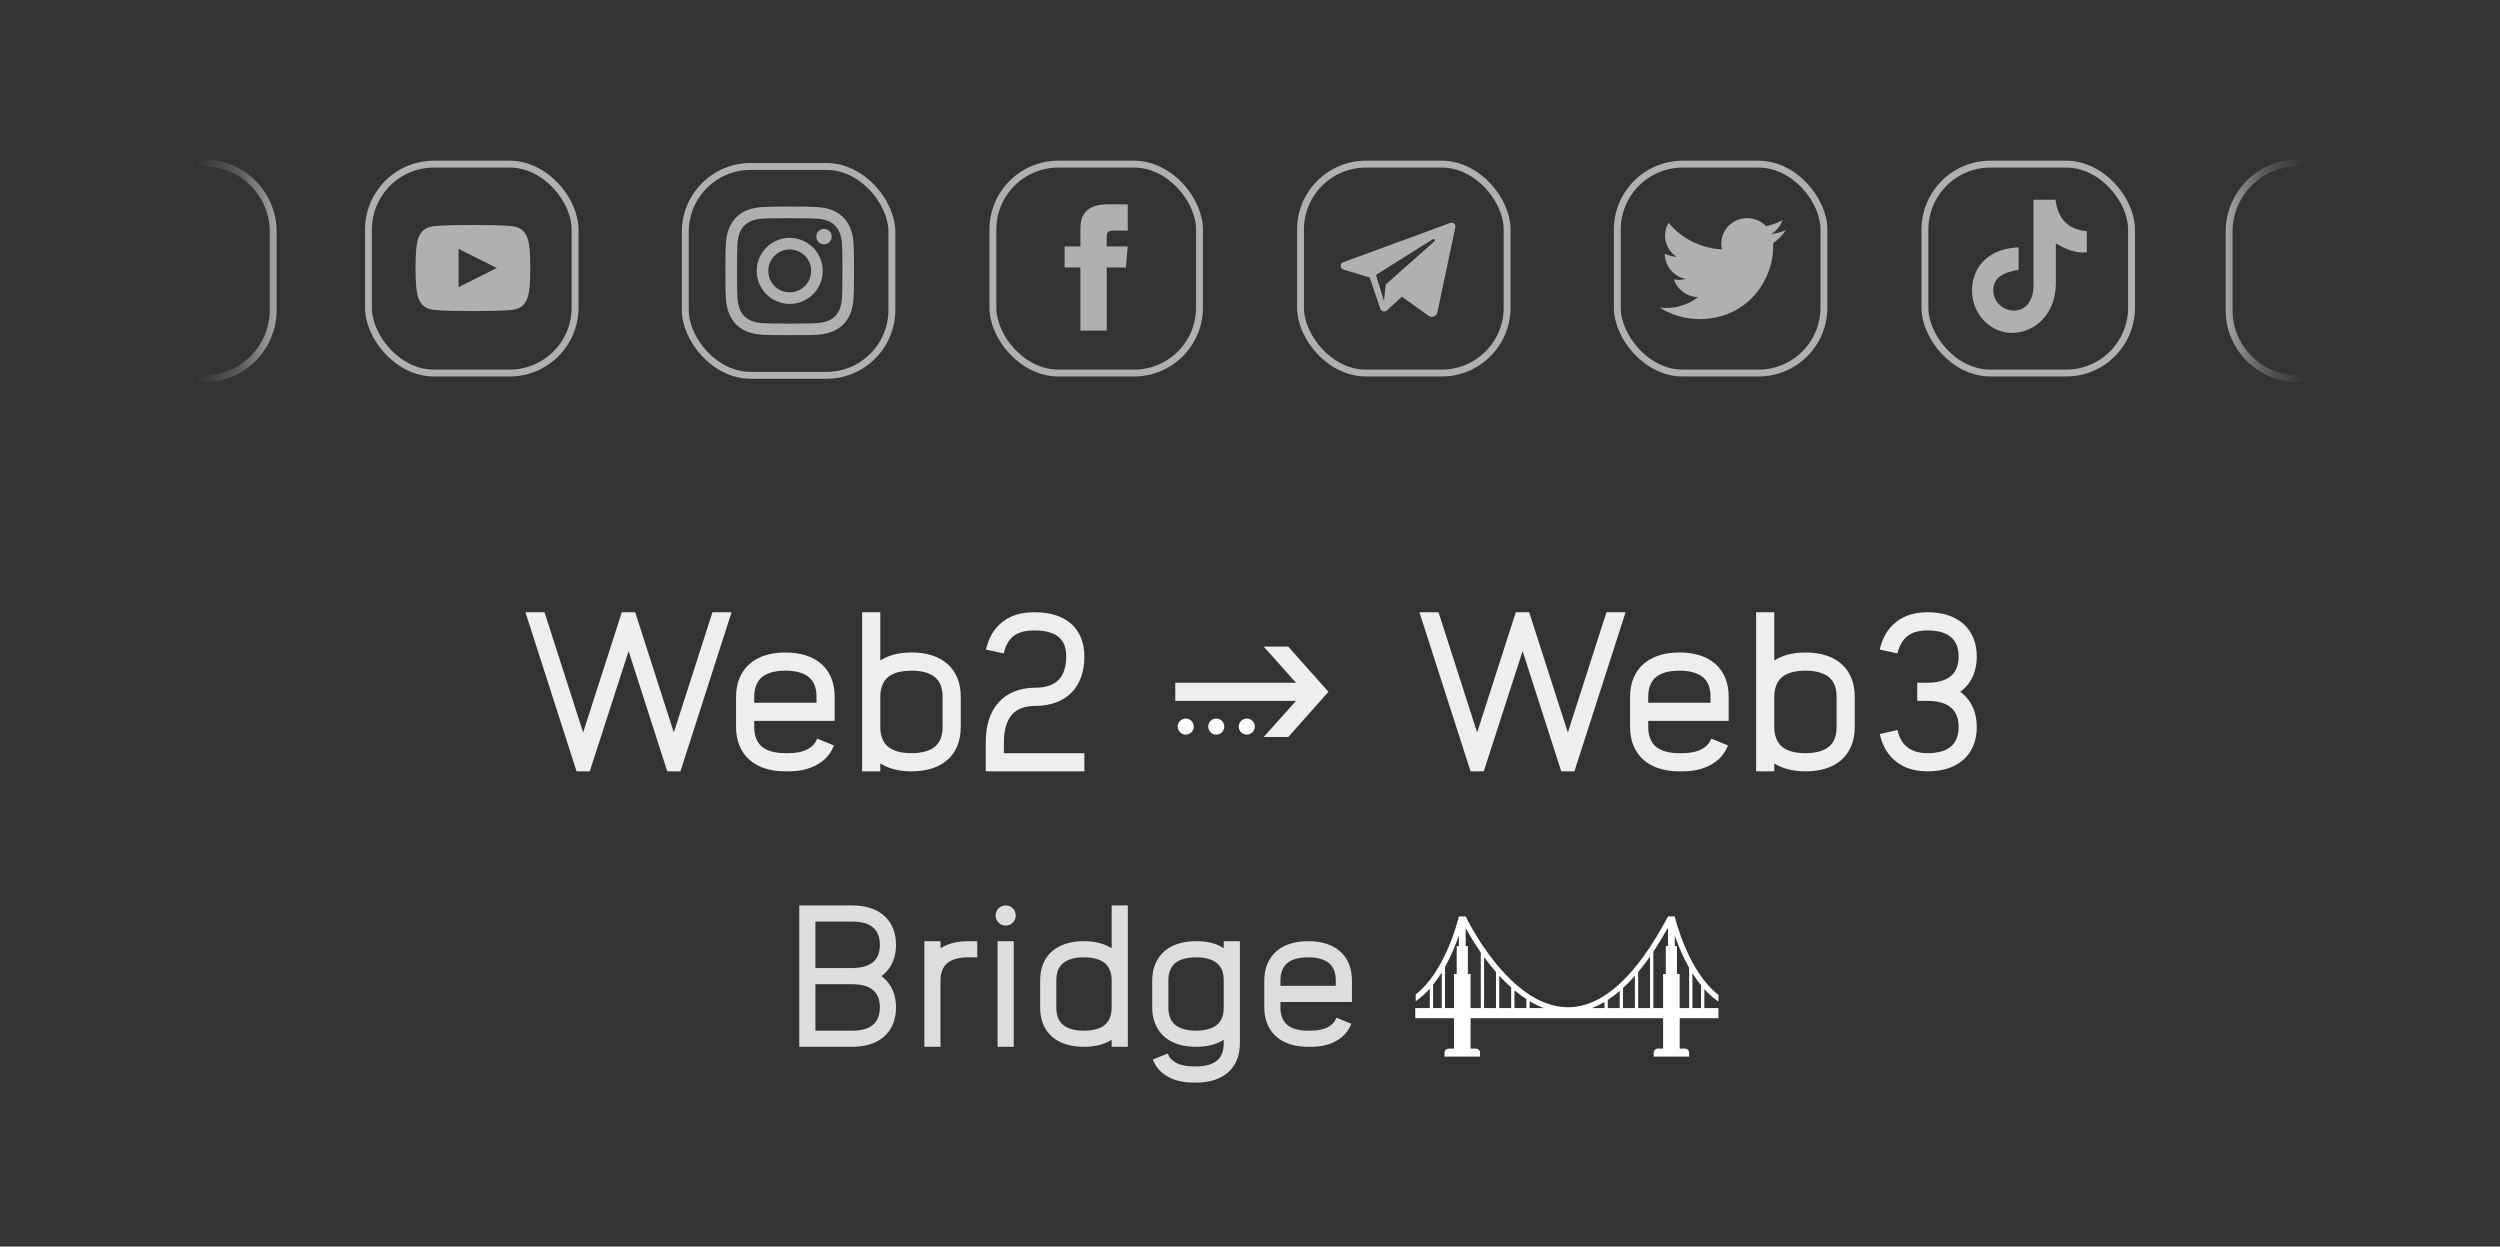 <svg width="1089" height="543" viewBox="0 0 1089 543" fill="none" xmlns="http://www.w3.org/2000/svg">
<rect x="0" y="0" width="1089" height="543" fill="#333333" stroke="none"/>
<circle cx="516.5" cy="316.5" r="3.5" fill="white"/>
<circle cx="529.8" cy="316.5" r="3.5" fill="white"/>
<circle cx="543.1" cy="316.5" r="3.5" fill="white"/>
<path d="M296.393 336H290.651L273.821 283.629L256.892 336H251.15L228.875 266.7H237.191L254.021 319.071L270.851 266.7H276.692L293.522 319.071L310.352 266.7H318.668L296.393 336ZM342.107 284.223C348.74 284.223 353.987 285.906 357.749 289.173C361.61 292.539 363.59 297.489 363.59 303.528V314.022H328.544V316.695C328.544 320.358 329.633 323.229 331.712 325.11C333.989 327.09 337.553 328.08 342.107 328.08H343.295C346.859 328.08 349.73 327.486 351.908 326.298C353.888 325.209 355.175 323.823 355.967 321.744L363.293 324.714C361.808 328.476 359.234 331.347 355.67 333.228C352.304 335.109 348.146 336 343.295 336H342.107C335.573 336 330.326 334.317 326.564 331.05C322.703 327.684 320.624 322.734 320.624 316.695V303.528C320.624 297.489 322.703 292.539 326.564 289.173C330.326 285.906 335.573 284.223 342.107 284.223ZM342.107 292.143C337.553 292.143 333.989 293.133 331.712 295.113C329.633 296.994 328.544 299.865 328.544 303.528V306.102H355.67V303.528C355.67 299.865 354.68 296.994 352.502 295.113C350.225 293.133 346.661 292.143 342.107 292.143ZM383.458 266.7V287.688C387.022 285.411 391.576 284.223 397.021 284.223C403.654 284.223 408.901 285.906 412.663 289.173C416.524 292.539 418.504 297.489 418.504 303.528V316.695C418.504 322.734 416.524 327.684 412.663 331.05C408.901 334.317 403.654 336 397.021 336C391.576 336 387.022 334.812 383.458 332.535V336H375.538V266.7H383.458ZM397.021 292.143C392.467 292.143 388.903 293.133 386.626 295.113C384.547 296.994 383.458 299.865 383.458 303.528V316.695C383.458 320.358 384.547 323.229 386.626 325.11C388.903 327.09 392.467 328.08 397.021 328.08C401.575 328.08 405.139 327.09 407.416 325.11C409.594 323.229 410.584 320.358 410.584 316.695V303.528C410.584 299.865 409.594 296.994 407.416 295.113C405.139 293.133 401.575 292.143 397.021 292.143ZM450.178 266.7H450.871C457.504 266.7 462.751 268.383 466.513 271.65C470.374 275.016 472.354 279.966 472.354 286.005C472.354 299.469 464.335 307.488 450.871 307.488C446.416 307.488 443.05 308.775 440.872 311.25C438.496 313.923 437.308 317.982 437.308 323.229V328.08H472.354V336H429.388V323.229C429.388 316.002 431.269 310.161 434.932 306.003C438.694 301.845 444.238 299.568 450.871 299.568C455.425 299.568 458.791 298.479 461.068 296.202C463.345 293.925 464.434 290.46 464.434 286.005C464.434 282.243 463.444 279.471 461.266 277.59C458.989 275.61 455.425 274.62 450.871 274.62H450.178C446.614 274.62 443.644 275.412 441.466 277.095C439.387 278.778 438.001 281.352 437.209 284.619L429.487 282.936C430.675 277.788 433.051 273.729 436.615 270.957C440.179 268.086 444.832 266.7 450.178 266.7ZM578.679 301.35L561.156 321.051H550.464L564.522 305.31H511.953V297.39H564.522L550.464 281.649H561.156L578.679 301.35ZM685.819 336H680.077L663.247 283.629L646.318 336H640.576L618.301 266.7H626.617L643.447 319.071L660.277 266.7H666.118L682.948 319.071L699.778 266.7H708.094L685.819 336ZM731.533 284.223C738.166 284.223 743.413 285.906 747.175 289.173C751.036 292.539 753.016 297.489 753.016 303.528V314.022H717.97V316.695C717.97 320.358 719.059 323.229 721.138 325.11C723.415 327.09 726.979 328.08 731.533 328.08H732.721C736.285 328.08 739.156 327.486 741.334 326.298C743.314 325.209 744.601 323.823 745.393 321.744L752.719 324.714C751.234 328.476 748.66 331.347 745.096 333.228C741.73 335.109 737.572 336 732.721 336H731.533C724.999 336 719.752 334.317 715.99 331.05C712.129 327.684 710.05 322.734 710.05 316.695V303.528C710.05 297.489 712.129 292.539 715.99 289.173C719.752 285.906 724.999 284.223 731.533 284.223ZM731.533 292.143C726.979 292.143 723.415 293.133 721.138 295.113C719.059 296.994 717.97 299.865 717.97 303.528V306.102H745.096V303.528C745.096 299.865 744.106 296.994 741.928 295.113C739.651 293.133 736.087 292.143 731.533 292.143ZM772.884 266.7V287.688C776.448 285.411 781.002 284.223 786.447 284.223C793.08 284.223 798.327 285.906 802.089 289.173C805.95 292.539 807.93 297.489 807.93 303.528V316.695C807.93 322.734 805.95 327.684 802.089 331.05C798.327 334.317 793.08 336 786.447 336C781.002 336 776.448 334.812 772.884 332.535V336H764.964V266.7H772.884ZM786.447 292.143C781.893 292.143 778.329 293.133 776.052 295.113C773.973 296.994 772.884 299.865 772.884 303.528V316.695C772.884 320.358 773.973 323.229 776.052 325.11C778.329 327.09 781.893 328.08 786.447 328.08C791.001 328.08 794.565 327.09 796.842 325.11C799.02 323.229 800.01 320.358 800.01 316.695V303.528C800.01 299.865 799.02 296.994 796.842 295.113C794.565 293.133 791.001 292.143 786.447 292.143ZM839.604 266.7C846.138 266.7 851.385 268.383 855.147 271.65C859.008 275.016 861.087 279.966 861.087 286.005C861.087 292.044 859.008 296.994 855.147 300.36C854.751 300.657 854.355 301.053 853.86 301.35C854.355 301.647 854.751 301.944 855.147 302.34C859.008 305.706 861.087 310.656 861.087 316.695C861.087 322.734 859.008 327.684 855.147 331.05C851.385 334.317 846.138 336 839.604 336C834.159 336 829.506 334.614 825.942 331.743C822.378 328.971 820.002 324.912 818.814 319.764L826.536 317.982C827.328 321.348 828.714 323.922 830.892 325.506C832.971 327.189 835.941 328.08 839.604 328.08C844.158 328.08 847.722 327.09 849.9 325.11C852.078 323.229 853.167 320.358 853.167 316.695C853.167 312.933 852.078 310.161 849.9 308.28C847.722 306.3 844.158 305.31 839.604 305.31H835.149V297.39H839.604C844.158 297.39 847.722 296.301 849.9 294.42C852.078 292.539 853.167 289.668 853.167 286.005C853.167 282.243 852.078 279.471 849.9 277.59C847.722 275.61 844.158 274.62 839.604 274.62C835.941 274.62 832.971 275.412 830.892 277.095C828.714 278.778 827.328 281.352 826.536 284.619L818.814 282.936C820.002 277.788 822.378 273.729 825.942 270.957C829.506 268.086 834.159 266.7 839.604 266.7Z" fill="#EEEEEE"/>
<path d="M747.547 435.541C747.614 435.588 748.078 435.937 748.557 436.276V433.343C735.463 423.359 729.854 400.594 729.536 399.27V399.197H726.562V399.218C712.707 425.447 698.031 438.754 682.999 438.754C682.796 438.754 682.593 438.749 682.395 438.744C657.078 438.15 638.692 399.697 638.463 399.213V399.203H635.489V399.239C635.249 400.26 629.729 423.046 616.677 433.192V436.145C616.979 435.937 617.432 435.588 617.542 435.51C619.458 434.099 621.213 432.447 622.823 430.64V439.125L616.479 439.119V443.515H633.359V456.781H630.989C630.026 456.781 629.25 457.562 629.25 458.521V460.26H644.698V458.521C644.698 457.557 643.916 456.781 642.958 456.781H640.588V443.515H724.448V456.781H722.079C721.115 456.781 720.339 457.562 720.339 458.521V460.26H735.787V458.521C735.787 457.557 735.006 456.781 734.047 456.781H731.678V443.515H748.558L748.552 439.119H742.412V430.859C743.985 432.588 745.692 434.177 747.547 435.541ZM713.577 423.422C715.327 421.333 717.062 419.062 718.786 416.604C718.78 416.609 718.78 416.614 718.775 416.614L718.78 439.12H713.583L713.577 423.422L713.588 423.412C713.583 423.417 713.577 423.416 713.577 423.422ZM712.161 425.073V439.119H706.963V430.395C708.708 428.796 710.437 427.021 712.161 425.073ZM659.691 431.375C661.415 432.812 663.15 434.099 664.889 435.224V439.114H659.691V431.375ZM666.311 436.109C668.368 437.338 670.436 438.338 672.499 439.12H666.311V436.109ZM698.926 436.458V439.12H693.462C695.29 438.417 697.113 437.531 698.926 436.458ZM700.342 435.573C702.087 434.443 703.816 433.125 705.54 431.651V439.12H700.342V435.573ZM658.274 430.156V439.12H653.077V425.021C653.077 425.021 653.082 425.021 653.082 425.026C654.795 426.896 656.524 428.604 658.274 430.156ZM651.655 423.427V439.12H646.457V416.891C647.285 418.026 648.155 419.177 649.066 420.328C649.926 421.401 650.79 422.432 651.655 423.427ZM624.243 428.958C624.243 428.958 624.243 428.953 624.248 428.953C625.623 427.25 626.883 425.442 628.024 423.594L628.019 439.12H624.243V428.958ZM629.441 439.12V421.193C632.159 416.344 634.144 411.417 635.487 407.51V412.125H634.54V424.26H633.357V439.12L629.441 439.12ZM639.404 424.256V412.12H638.456V404.287C639.941 406.985 642.175 410.776 645.034 414.896L645.04 439.12H640.587V424.256L639.404 424.256ZM720.196 439.12V414.552C720.201 414.546 720.201 414.541 720.207 414.536L720.201 414.541C722.347 411.348 724.467 407.874 726.571 404.114V412.124H725.623V424.26H724.441V439.12L720.196 439.12ZM730.488 424.256V412.12H729.54V407.558C730.925 411.558 732.977 416.615 735.79 421.552C735.795 421.552 735.79 421.557 735.795 421.557V439.12H731.67V424.256L730.488 424.256ZM740.993 439.12H737.212V423.926C738.358 425.749 739.623 427.525 740.993 429.207V439.12Z" fill="white"/>
<path d="M348.16 394.4H371.128C377.024 394.4 381.688 395.896 385.032 398.8C388.464 401.792 390.312 406.192 390.312 411.56C390.312 416.928 388.464 421.328 385.032 424.32C384.68 424.584 384.328 424.936 383.888 425.2C384.328 425.464 384.68 425.728 385.032 426.08C388.464 429.072 390.312 433.472 390.312 438.84C390.312 444.208 388.464 448.608 385.032 451.6C381.688 454.504 377.024 456 371.128 456H348.16V394.4ZM355.2 401.44V421.68H371.128C375.264 421.68 378.432 420.712 380.368 419.04C382.304 417.368 383.272 414.816 383.272 411.56C383.272 408.216 382.304 405.752 380.368 404.08C378.432 402.32 375.264 401.44 371.128 401.44H355.2ZM355.2 428.72V448.96H371.128C375.264 448.96 378.432 448.08 380.368 446.32C382.304 444.648 383.272 442.096 383.272 438.84C383.272 435.496 382.304 433.032 380.368 431.36C378.432 429.6 375.264 428.72 371.128 428.72H355.2ZM425.7 417.016H421.74C417.692 417.016 414.524 417.896 412.5 419.656C410.652 421.328 409.684 423.88 409.684 427.136V456H402.644V409.976H409.684V413.056C412.852 411.032 416.9 409.976 421.74 409.976H425.7V417.016ZM438.068 394.4C440.532 394.4 442.468 396.336 442.468 398.8C442.468 401.176 440.532 403.2 438.068 403.2C435.692 403.2 433.668 401.176 433.668 398.8C433.668 396.336 435.692 394.4 438.068 394.4ZM441.588 456H434.548V409.976H441.588V456ZM491.282 394.4V456H484.242V452.92C481.074 454.944 477.026 456 472.186 456C466.29 456 461.626 454.504 458.282 451.6C454.85 448.608 453.09 444.208 453.09 438.84V427.136C453.09 421.768 454.85 417.368 458.282 414.376C461.626 411.472 466.29 409.976 472.186 409.976C477.026 409.976 481.074 411.032 484.242 413.056V394.4H491.282ZM472.186 417.016C468.138 417.016 464.97 417.896 462.946 419.656C461.01 421.328 460.13 423.88 460.13 427.136V438.84C460.13 442.096 461.01 444.648 462.946 446.32C464.97 448.08 468.138 448.96 472.186 448.96C476.234 448.96 479.402 448.08 481.426 446.32C483.274 444.648 484.242 442.096 484.242 438.84V427.136C484.242 423.88 483.274 421.328 481.426 419.656C479.402 417.896 476.234 417.016 472.186 417.016ZM520.998 409.976C525.926 409.976 529.974 410.944 533.054 413.056V409.976H540.094V454.416C540.094 459.784 538.334 464.184 534.902 467.176C531.558 470.08 526.894 471.576 520.998 471.576H519.942C515.63 471.576 511.934 470.784 508.942 469.112C505.774 467.44 503.486 464.888 502.166 461.544L508.678 458.904C509.382 460.752 510.614 461.984 512.286 462.952C514.31 464.008 516.862 464.536 519.942 464.536H520.998C525.046 464.536 528.214 463.656 530.238 461.896C532.174 460.224 533.054 457.672 533.054 454.416V452.92C529.974 454.944 525.926 456 520.998 456C515.19 456 510.526 454.504 507.182 451.6C503.75 448.608 501.902 444.12 501.902 438.84V427.136C501.902 421.768 503.75 417.368 507.182 414.376C510.526 411.472 515.19 409.976 520.998 409.976ZM520.998 417.016C516.95 417.016 513.782 417.896 511.758 419.656C509.91 421.328 508.942 423.792 508.942 427.136V438.84C508.942 442.096 509.91 444.648 511.758 446.32C513.782 447.992 516.95 448.96 520.998 448.96C525.046 448.96 528.214 447.992 530.238 446.32C532.174 444.648 533.054 442.096 533.054 438.84V427.136C533.054 423.792 532.174 421.328 530.238 419.656C528.214 417.896 525.046 417.016 520.998 417.016ZM569.811 409.976C575.707 409.976 580.371 411.472 583.715 414.376C587.147 417.368 588.907 421.768 588.907 427.136V436.464H557.755V438.84C557.755 442.096 558.723 444.648 560.571 446.32C562.595 448.08 565.763 448.96 569.811 448.96H570.867C574.035 448.96 576.587 448.432 578.523 447.376C580.283 446.408 581.427 445.176 582.131 443.328L588.643 445.968C587.323 449.312 585.035 451.864 581.867 453.536C578.875 455.208 575.179 456 570.867 456H569.811C564.003 456 559.339 454.504 555.995 451.6C552.563 448.608 550.715 444.208 550.715 438.84V427.136C550.715 421.768 552.563 417.368 555.995 414.376C559.339 411.472 564.003 409.976 569.811 409.976ZM569.811 417.016C565.763 417.016 562.595 417.896 560.571 419.656C558.723 421.328 557.755 423.88 557.755 427.136V429.424H581.867V427.136C581.867 423.88 580.987 421.328 579.051 419.656C577.027 417.896 573.859 417.016 569.811 417.016Z" fill="#DDDDDD"/>
<g opacity="0.61">
<rect x="566.5" y="71.5" width="90" height="91" rx="28.5" stroke="white" stroke-width="3"/>
<path fill-rule="evenodd" clip-rule="evenodd" d="M622.3 137.547C622.971 138.015 623.835 138.132 624.606 137.845C625.377 137.556 625.944 136.908 626.114 136.123C627.925 127.75 632.316 106.559 633.964 98.944C634.089 98.37 633.881 97.773 633.423 97.39C632.964 97.007 632.329 96.896 631.762 97.103C623.027 100.284 596.126 110.217 585.13 114.22C584.432 114.475 583.978 115.135 584.001 115.858C584.026 116.584 584.522 117.213 585.236 117.424C590.167 118.876 596.64 120.895 596.64 120.895C596.64 120.895 599.665 129.884 601.242 134.456C601.44 135.03 601.896 135.481 602.498 135.637C603.098 135.79 603.74 135.628 604.188 135.212C606.721 132.859 610.638 129.22 610.638 129.22C610.638 129.22 618.079 134.589 622.3 137.547ZM599.363 119.759L602.861 131.112L603.638 123.923C603.638 123.923 617.152 111.928 624.856 105.092C625.081 104.891 625.112 104.555 624.925 104.319C624.739 104.083 624.398 104.028 624.142 104.188C615.213 109.798 599.363 119.759 599.363 119.759Z" fill="white"/>
<rect x="160.5" y="71.5" width="90" height="91" rx="28.5" stroke="white" stroke-width="3"/>
<path d="M221.865 98.384C214.356 97.871 197.633 97.873 190.135 98.384C182.017 98.938 181.06 103.842 181 116.75C181.06 129.636 182.008 134.561 190.135 135.117C197.635 135.627 214.356 135.629 221.865 135.117C229.983 134.563 230.94 129.659 231 116.75C230.94 103.865 229.992 98.94 221.865 98.384ZM199.75 125.084V108.417L216.417 116.736L199.75 125.084Z" fill="white"/>
<rect x="704.5" y="71.5" width="90" height="91" rx="28.5" stroke="white" stroke-width="3"/>
<path d="M778 100.209C775.976 101.093 773.802 101.689 771.519 101.957C773.85 100.583 775.64 98.406 776.481 95.812C774.301 97.085 771.886 98.009 769.315 98.508C767.259 96.349 764.323 95 761.078 95C753.793 95 748.44 101.691 750.085 108.637C740.71 108.175 732.396 103.753 726.829 97.033C723.873 102.025 725.296 108.556 730.32 111.863C728.473 111.805 726.731 111.306 725.211 110.474C725.088 115.619 728.835 120.434 734.261 121.505C732.673 121.929 730.934 122.029 729.165 121.695C730.599 126.107 734.765 129.317 739.706 129.408C734.963 133.069 728.986 134.705 723 134.01C727.994 137.161 733.927 139 740.298 139C761.248 139 773.084 121.582 772.369 105.959C774.574 104.392 776.488 102.436 778 100.209Z" fill="white"/>
<rect x="838.5" y="71.5" width="90" height="91" rx="28.5" stroke="white" stroke-width="3"/>
<path fill-rule="evenodd" clip-rule="evenodd" d="M895.394 87C896.356 95.231 900.973 100.138 909 100.66V109.918C904.348 110.371 900.273 108.857 895.534 106.003V123.317C895.534 145.313 871.434 152.187 861.746 136.421C855.52 126.276 859.332 108.474 879.304 107.76V117.523C877.783 117.766 876.156 118.149 874.67 118.654C870.228 120.15 867.709 122.952 868.409 127.894C869.755 137.361 887.209 140.162 885.758 121.664V87.017H895.394V87Z" fill="white"/>
<path d="M1017.5 71H1001C984.431 71 971 84.431 971 101V135C971 151.569 984.431 165 1001 165H1017.5" stroke="url(#paint0_linear_1018_1602)" stroke-width="3"/>
<path d="M72.5 165L89 165C105.569 165 119 151.569 119 135L119 101C119 84.431 105.569 71 89 71L72.5 71" stroke="url(#paint1_linear_1018_1602)" stroke-width="3"/>
<path d="M470.625 107.333H463.75V116.5H470.625V144H482.083V116.5H490.43L491.25 107.333H482.083V103.513C482.083 101.325 482.523 100.458 484.639 100.458H491.25V89H482.523C474.283 89 470.625 92.628 470.625 99.576V107.333Z" fill="white"/>
<rect x="432.5" y="71.5" width="90" height="91" rx="28.5" stroke="white" stroke-width="3"/>
<rect x="298.5" y="72.5" width="90" height="91" rx="28.5" stroke="white" stroke-width="3"/>
<path d="M344 95.049C351.476 95.049 352.363 95.077 355.317 95.213C362.909 95.558 366.447 99.156 366.797 106.688C366.927 109.642 366.955 110.524 366.955 118C366.955 125.476 366.927 126.363 366.797 129.312C366.447 136.839 362.914 140.447 355.317 140.792C352.363 140.923 351.481 140.955 344 140.955C336.524 140.955 335.637 140.927 332.688 140.792C325.081 140.442 321.558 136.83 321.208 129.312C321.077 126.363 321.045 125.476 321.045 118C321.045 110.524 321.077 109.637 321.208 106.688C321.553 99.151 325.091 95.553 332.688 95.208C335.637 95.073 336.524 95.049 344 95.049ZM344 90C336.393 90 335.446 90.033 332.455 90.173C322.281 90.639 316.635 96.281 316.168 106.455C316.033 109.446 316 110.398 316 118C316 125.607 316.033 126.559 316.168 129.545C316.635 139.714 322.281 145.365 332.455 145.832C335.446 145.967 336.393 146 344 146C351.607 146 352.559 145.967 355.55 145.832C365.705 145.365 371.375 139.723 371.832 129.545C371.967 126.559 372 125.607 372 118C372 110.398 371.967 109.446 371.832 106.455C371.375 96.295 365.723 90.635 355.55 90.173C352.559 90.033 351.607 90 344 90ZM344 103.622C336.062 103.622 329.622 110.057 329.622 118C329.622 125.943 336.062 132.378 344 132.378C351.938 132.378 358.378 125.943 358.378 118C358.378 110.062 351.938 103.622 344 103.622ZM344 127.333C338.843 127.333 334.667 123.157 334.667 118C334.667 112.848 338.843 108.667 344 108.667C349.152 108.667 353.338 112.843 353.338 118C353.338 123.157 349.152 127.333 344 127.333ZM358.943 99.697C357.09 99.697 355.583 101.2 355.583 103.057C355.583 104.91 357.085 106.417 358.943 106.417C360.8 106.417 362.307 104.915 362.307 103.057C362.307 101.2 360.805 99.697 358.943 99.697Z" fill="white"/>
</g>
<defs>
<linearGradient id="paint0_linear_1018_1602" x1="967.5" y1="118" x2="1018" y2="118" gradientUnits="userSpaceOnUse">
<stop stop-color="white"/>
<stop offset="0.354" stop-color="white" stop-opacity="0.328"/>
<stop offset="0.729" stop-color="white" stop-opacity="0"/>
</linearGradient>
<linearGradient id="paint1_linear_1018_1602" x1="122.5" y1="118" x2="72" y2="118" gradientUnits="userSpaceOnUse">
<stop stop-color="white"/>
<stop offset="0.354" stop-color="white" stop-opacity="0.328"/>
<stop offset="0.729" stop-color="white" stop-opacity="0"/>
</linearGradient>
</defs>
</svg>
